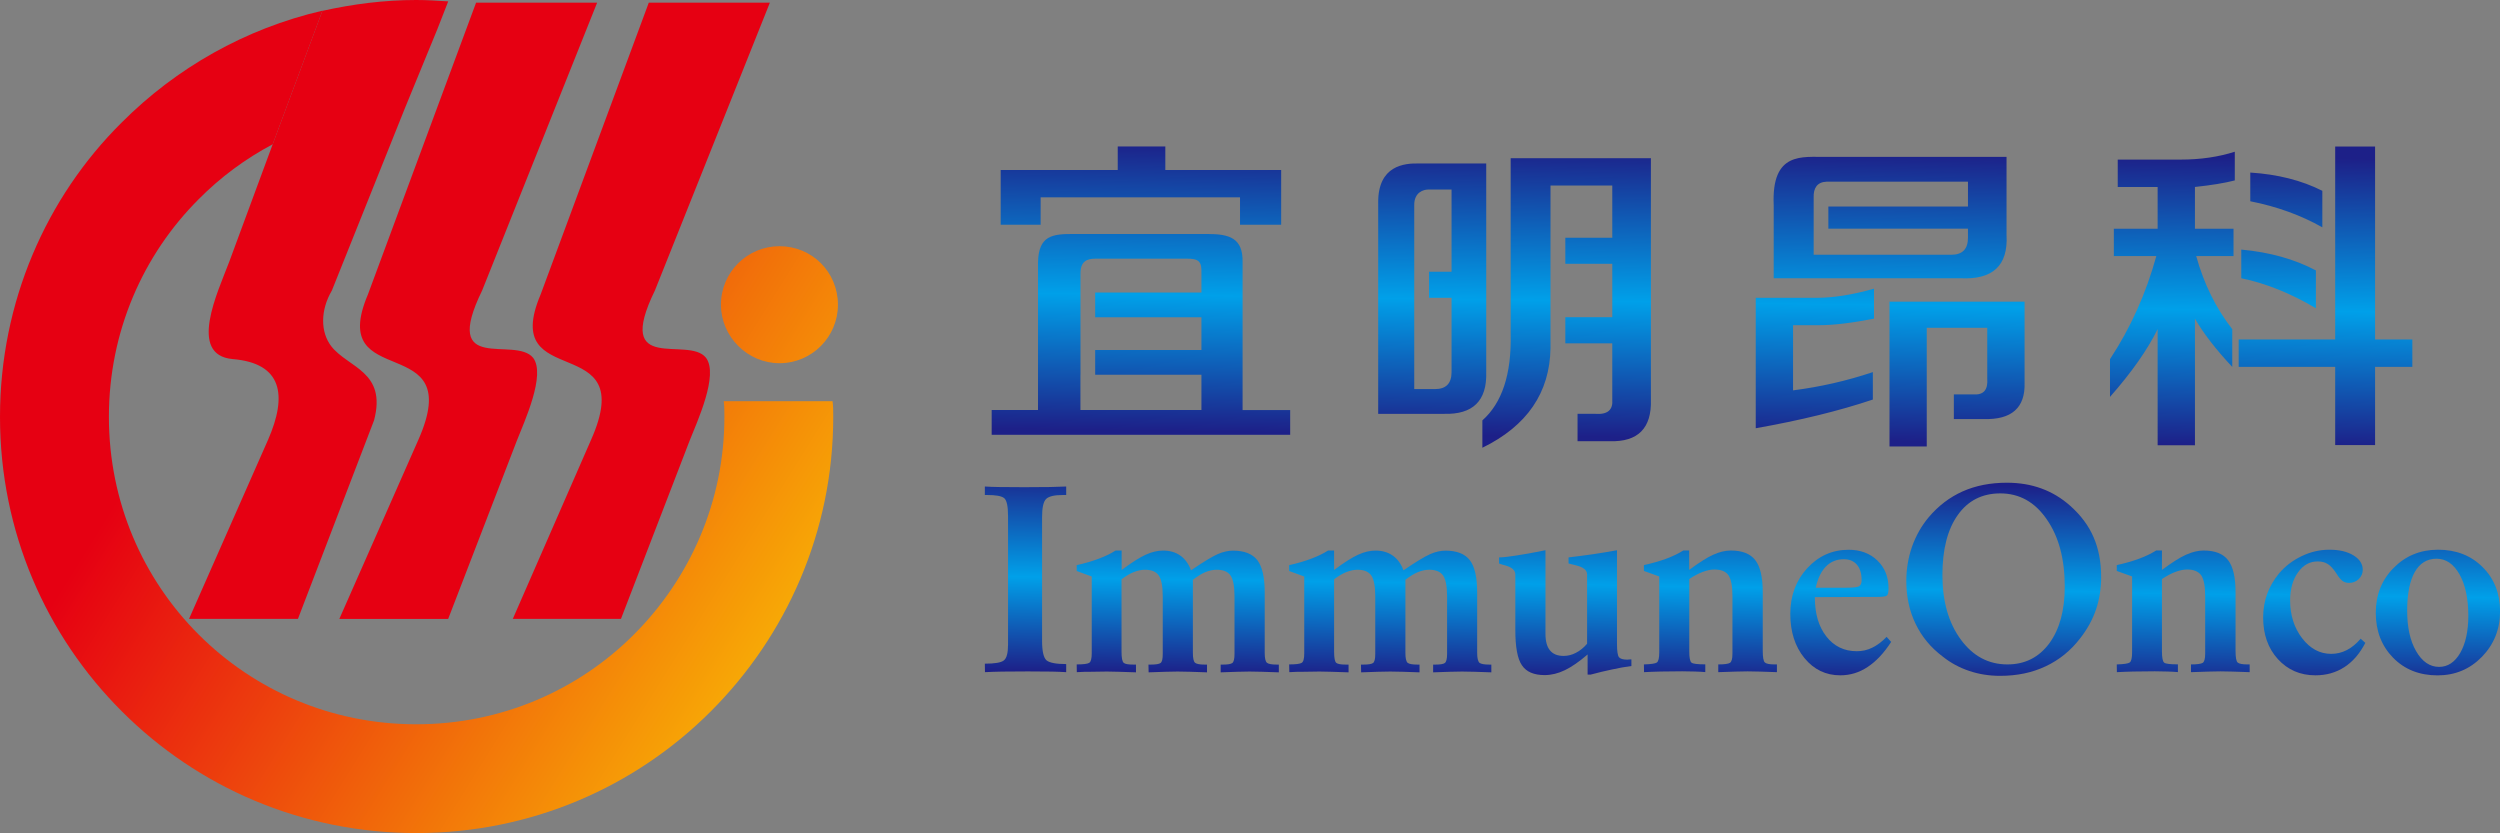 <?xml version="1.0" encoding="utf-8"?>
<!-- Generator: Adobe Illustrator 25.0.1, SVG Export Plug-In . SVG Version: 6.00 Build 0)  -->
<svg version="1.1" id="图层_1" xmlns="http://www.w3.org/2000/svg" xmlns:xlink="http://www.w3.org/1999/xlink" x="0px" y="0px"
	 viewBox="0 0 435.5 145.13" style="enable-background:new 0 0 435.5 145.13;" xml:space="preserve">
<rect x="0" y="0" width="435.5" height="145.13" fill="#808080" stroke="none"/>
<style type="text/css">
	.st0{fill-rule:evenodd;clip-rule:evenodd;fill:url(#SVGID_1_);}
	.st1{fill-rule:evenodd;clip-rule:evenodd;fill:url(#SVGID_2_);}
	.st2{fill-rule:evenodd;clip-rule:evenodd;fill:url(#SVGID_3_);}
	.st3{fill-rule:evenodd;clip-rule:evenodd;fill:url(#SVGID_4_);}
	.st4{fill-rule:evenodd;clip-rule:evenodd;fill:url(#SVGID_5_);}
	.st5{fill-rule:evenodd;clip-rule:evenodd;fill:url(#SVGID_6_);}
	.st6{fill-rule:evenodd;clip-rule:evenodd;fill:url(#SVGID_7_);}
	.st7{fill-rule:evenodd;clip-rule:evenodd;fill:url(#SVGID_8_);}
	.st8{fill-rule:evenodd;clip-rule:evenodd;fill:url(#SVGID_9_);}
	.st9{fill-rule:evenodd;clip-rule:evenodd;fill:url(#SVGID_10_);}
	.st10{fill-rule:evenodd;clip-rule:evenodd;fill:url(#SVGID_11_);}
	.st11{fill-rule:evenodd;clip-rule:evenodd;fill:url(#SVGID_12_);}
	.st12{fill-rule:evenodd;clip-rule:evenodd;fill:#E60012;}
</style>
<g>
	<g>
		<linearGradient id="SVGID_1_" gradientUnits="userSpaceOnUse" x1="178.905" y1="81.937" x2="178.417" y2="116.939">
			<stop  offset="0" style="stop-color:#1D2088"/>
			<stop  offset="0.53" style="stop-color:#00A0E9"/>
			<stop  offset="1" style="stop-color:#1D2088"/>
		</linearGradient>
		<path class="st0" d="M171.58,117.09l-0.02-1.48c1.72,0,2.82-0.18,3.3-0.56c0.5-0.38,0.74-1.29,0.74-2.76v-22.4
			c0-1.73-0.23-2.77-0.69-3.13c-0.47-0.36-1.45-0.53-2.97-0.53h-0.38v-1.48c0.68,0.04,1.48,0.08,2.39,0.09
			c0.9,0.02,2.4,0.03,4.47,0.03c1.96,0,3.45-0.01,4.47-0.03c1.02-0.02,1.97-0.05,2.84-0.09v1.48h-0.57c-1.49,0-2.46,0.23-2.93,0.69
			c-0.46,0.46-0.7,1.49-0.7,3.11v21.6c0,1.85,0.27,2.99,0.8,3.42c0.53,0.41,1.66,0.63,3.4,0.63v1.41c-0.76-0.05-1.59-0.08-2.5-0.1
			c-0.91-0.02-2.3-0.03-4.17-0.03c-1.91,0-3.39,0.01-4.45,0.03C173.54,117.01,172.53,117.04,171.58,117.09z"/>
		<linearGradient id="SVGID_2_" gradientUnits="userSpaceOnUse" x1="205.526" y1="82.509" x2="205.04" y2="117.319">
			<stop  offset="0" style="stop-color:#1D2088"/>
			<stop  offset="0.53" style="stop-color:#00A0E9"/>
			<stop  offset="1" style="stop-color:#1D2088"/>
		</linearGradient>
		<path class="st1" d="M187.58,117.09l-0.02-1.35c1.17,0,1.89-0.09,2.19-0.28c0.29-0.19,0.43-0.74,0.43-1.65v-0.56v-12.82
			l-2.62-0.96v-1.02c1.46-0.33,2.76-0.71,3.88-1.14c1.13-0.42,2.09-0.89,2.9-1.41h1.05v3.39c1.74-1.3,3.14-2.18,4.19-2.66
			c1.07-0.49,2.08-0.72,3.03-0.72c1.17,0,2.17,0.29,3,0.87c0.83,0.59,1.45,1.44,1.86,2.57c2.17-1.48,3.73-2.42,4.67-2.83
			c0.95-0.41,1.83-0.6,2.64-0.6c1.96,0,3.37,0.55,4.24,1.65c0.85,1.11,1.29,2.97,1.29,5.61v10.53c0,0.95,0.13,1.53,0.4,1.75
			c0.27,0.21,0.85,0.31,1.75,0.31h0.31v1.35c-1.1-0.05-2.08-0.08-2.94-0.1c-0.87-0.02-1.59-0.04-2.17-0.04
			c-0.54,0-1.23,0.02-2.06,0.04c-0.83,0.03-1.81,0.06-2.96,0.1v-1.35h0.36c0.86,0,1.42-0.09,1.67-0.28c0.25-0.19,0.38-0.7,0.38-1.56
			v-0.57v-9.5c0-1.74-0.24-2.95-0.7-3.62c-0.47-0.66-1.26-0.99-2.4-0.99c-0.66,0-1.34,0.15-2.01,0.43
			c-0.66,0.28-1.38,0.73-2.14,1.32v12.71c0,0.95,0.12,1.53,0.39,1.75c0.26,0.21,0.83,0.31,1.71,0.31h0.36v1.35
			c-1.11-0.05-2.08-0.08-2.94-0.1c-0.87-0.02-1.59-0.04-2.17-0.04c-0.56,0-1.27,0.02-2.1,0.04c-0.85,0.03-1.83,0.06-2.96,0.1
			l-0.03-1.35h0.38c0.9,0,1.48-0.09,1.73-0.28c0.26-0.19,0.38-0.7,0.38-1.56v-0.57v-9.5c0-1.74-0.24-2.95-0.7-3.62
			c-0.47-0.66-1.26-0.99-2.4-0.99c-0.65,0-1.3,0.15-1.98,0.42c-0.67,0.27-1.36,0.69-2.1,1.24v12.58c0,1.12,0.13,1.78,0.39,1.98
			c0.24,0.21,0.81,0.3,1.68,0.3h0.45v1.35c-1.21-0.05-2.23-0.08-3.08-0.1c-0.84-0.02-1.51-0.04-1.99-0.04
			c-0.9,0-1.78,0.02-2.66,0.04C189.3,117.01,188.44,117.04,187.58,117.09z"/>
		<linearGradient id="SVGID_3_" gradientUnits="userSpaceOnUse" x1="242.528" y1="83.028" x2="242.042" y2="117.838">
			<stop  offset="0" style="stop-color:#1D2088"/>
			<stop  offset="0.53" style="stop-color:#00A0E9"/>
			<stop  offset="1" style="stop-color:#1D2088"/>
		</linearGradient>
		<path class="st2" d="M224.6,117.09l-0.03-1.35c1.17,0,1.89-0.09,2.19-0.28c0.3-0.19,0.44-0.74,0.44-1.65v-0.56v-12.82l-2.63-0.96
			v-1.02c1.46-0.33,2.76-0.71,3.88-1.14c1.12-0.42,2.1-0.89,2.9-1.41h1.05v3.39c1.73-1.3,3.13-2.18,4.19-2.66
			c1.07-0.49,2.07-0.72,3.02-0.72c1.17,0,2.17,0.29,3,0.87c0.84,0.59,1.46,1.44,1.87,2.57c2.17-1.48,3.73-2.42,4.67-2.83
			c0.94-0.41,1.83-0.6,2.64-0.6c1.97,0,3.38,0.55,4.24,1.65c0.86,1.11,1.29,2.97,1.29,5.61v10.53c0,0.95,0.15,1.53,0.41,1.75
			c0.27,0.21,0.85,0.31,1.74,0.31h0.32v1.35c-1.11-0.05-2.09-0.08-2.95-0.1c-0.87-0.02-1.59-0.04-2.16-0.04
			c-0.55,0-1.24,0.02-2.06,0.04c-0.83,0.03-1.81,0.06-2.97,0.1v-1.35h0.36c0.87,0,1.43-0.09,1.68-0.28c0.25-0.19,0.39-0.7,0.39-1.56
			v-0.57v-9.5c0-1.74-0.24-2.95-0.7-3.62c-0.48-0.66-1.28-0.99-2.4-0.99c-0.68,0-1.35,0.15-2.02,0.43
			c-0.67,0.28-1.38,0.73-2.14,1.32v12.71c0,0.95,0.13,1.53,0.39,1.75c0.26,0.21,0.84,0.31,1.71,0.31h0.36v1.35
			c-1.1-0.05-2.09-0.08-2.94-0.1c-0.86-0.02-1.59-0.04-2.16-0.04c-0.57,0-1.27,0.02-2.11,0.04c-0.84,0.03-1.83,0.06-2.96,0.1
			l-0.03-1.35h0.38c0.9,0,1.47-0.09,1.73-0.28c0.25-0.19,0.38-0.7,0.38-1.56v-0.57v-9.5c0-1.74-0.24-2.95-0.7-3.62
			c-0.47-0.66-1.26-0.99-2.39-0.99c-0.64,0-1.31,0.15-1.98,0.42c-0.68,0.27-1.37,0.69-2.1,1.24v12.58c0,1.12,0.13,1.78,0.38,1.98
			c0.26,0.21,0.82,0.3,1.69,0.3h0.45v1.35c-1.2-0.05-2.23-0.08-3.08-0.1c-0.84-0.02-1.5-0.04-1.99-0.04c-0.9,0-1.79,0.02-2.65,0.04
			C226.3,117.01,225.45,117.04,224.6,117.09z"/>
		<linearGradient id="SVGID_4_" gradientUnits="userSpaceOnUse" x1="272.999" y1="83.398" x2="272.514" y2="118.157">
			<stop  offset="0" style="stop-color:#1D2088"/>
			<stop  offset="0.53" style="stop-color:#00A0E9"/>
			<stop  offset="1" style="stop-color:#1D2088"/>
		</linearGradient>
		<path class="st3" d="M276.57,114c-1.46,1.25-2.77,2.17-3.96,2.74c-1.18,0.57-2.36,0.86-3.54,0.86c-1.87,0-3.19-0.57-3.95-1.71
			c-0.78-1.13-1.15-3.19-1.15-6.17v-9.65c0-0.71-0.56-1.23-1.7-1.56c-0.46-0.12-0.84-0.23-1.13-0.34V97.1c0.61,0,1.59-0.1,2.94-0.32
			c1.35-0.19,3.05-0.51,5.14-0.93v14.57c0,1.28,0.26,2.25,0.79,2.88c0.52,0.64,1.31,0.96,2.37,0.96c0.72,0,1.44-0.17,2.14-0.54
			c0.7-0.36,1.36-0.88,1.95-1.58v-12.08c0-0.74-0.66-1.27-1.95-1.58c-0.51-0.12-0.94-0.23-1.28-0.32V97.1
			c1.44-0.17,2.88-0.36,4.29-0.56c1.42-0.21,2.79-0.44,4.15-0.69v16.34c0,1.24,0.12,2,0.34,2.29c0.23,0.28,0.72,0.43,1.44,0.43
			c0.07,0,0.19-0.01,0.34-0.03c0.17-0.01,0.29-0.02,0.39-0.02v1.16c-1.09,0.14-2.21,0.34-3.37,0.6c-1.16,0.24-2.41,0.54-3.75,0.9
			h-0.51V114z"/>
		<linearGradient id="SVGID_5_" gradientUnits="userSpaceOnUse" x1="298.291" y1="83.812" x2="297.805" y2="118.623">
			<stop  offset="0" style="stop-color:#1D2088"/>
			<stop  offset="0.53" style="stop-color:#00A0E9"/>
			<stop  offset="1" style="stop-color:#1D2088"/>
		</linearGradient>
		<path class="st4" d="M286.39,117.09l-0.02-1.35c1.22-0.03,1.98-0.15,2.25-0.33c0.28-0.2,0.42-0.79,0.42-1.77v-0.4v-12.82
			l-2.67-0.96v-1.02c1.44-0.32,2.74-0.69,3.88-1.11c1.14-0.42,2.14-0.9,2.99-1.44h1.01v3.39c1.71-1.26,3.11-2.16,4.18-2.64
			c1.09-0.49,2.1-0.74,3.07-0.74c1.98,0,3.4,0.55,4.27,1.68c0.87,1.11,1.3,2.98,1.3,5.58v10.18c0,1.16,0.12,1.85,0.38,2.07
			c0.24,0.22,0.81,0.33,1.68,0.33h0.41v1.35c-1.11-0.05-2.1-0.08-2.95-0.1c-0.85-0.02-1.57-0.04-2.16-0.04
			c-0.55,0-1.25,0.02-2.1,0.04c-0.85,0.03-1.84,0.06-3.01,0.1v-1.35c1.05,0,1.74-0.09,2.03-0.27c0.3-0.19,0.44-0.71,0.44-1.58v-0.57
			v-9.5c0-1.74-0.24-2.95-0.7-3.62c-0.47-0.66-1.28-0.99-2.44-0.99c-0.63,0-1.32,0.15-2.04,0.42c-0.73,0.27-1.52,0.69-2.34,1.24
			v12.58c0,1.12,0.13,1.78,0.39,1.98c0.26,0.21,1.05,0.3,2.4,0.3v1.35c-0.53-0.05-1.14-0.08-1.81-0.1c-0.66-0.02-1.4-0.04-2.21-0.04
			c-1.37,0-2.61,0.02-3.72,0.04C288.17,117.01,287.21,117.04,286.39,117.09z"/>
		<linearGradient id="SVGID_6_" gradientUnits="userSpaceOnUse" x1="321.008" y1="84.178" x2="320.524" y2="118.817">
			<stop  offset="0" style="stop-color:#1D2088"/>
			<stop  offset="0.53" style="stop-color:#00A0E9"/>
			<stop  offset="1" style="stop-color:#1D2088"/>
		</linearGradient>
		<path class="st5" d="M316.3,102.38h5.29c1.26,0,2.02-0.09,2.29-0.27c0.27-0.19,0.41-0.53,0.41-1.05c0-1.16-0.27-2.06-0.82-2.69
			c-0.53-0.63-1.29-0.95-2.28-0.95c-1.25,0-2.28,0.42-3.11,1.26C317.26,99.51,316.66,100.75,316.3,102.38L316.3,102.38z
			 M328.65,110.94l0.79,0.88c-1.26,1.95-2.62,3.39-4.09,4.36c-1.47,0.98-3.05,1.46-4.77,1.46c-2.52,0-4.6-1-6.25-3.01
			c-1.64-2.01-2.46-4.58-2.46-7.69c0-3.16,0.98-5.81,2.95-7.96c1.97-2.14,4.38-3.21,7.21-3.21c2.05,0,3.72,0.63,5.01,1.87
			c1.29,1.25,1.94,2.86,1.94,4.83c0,0.68-0.09,1.1-0.27,1.26c-0.18,0.17-0.73,0.25-1.65,0.25l-10.91,0.04v0.07
			c0,2.83,0.67,5.08,2,6.78c1.34,1.71,3.1,2.57,5.3,2.57c0.97,0,1.86-0.2,2.7-0.62C327.01,112.41,327.84,111.78,328.65,110.94z"/>
		<linearGradient id="SVGID_7_" gradientUnits="userSpaceOnUse" x1="349.289" y1="84.571" x2="348.806" y2="119.105">
			<stop  offset="0" style="stop-color:#1D2088"/>
			<stop  offset="0.53" style="stop-color:#00A0E9"/>
			<stop  offset="1" style="stop-color:#1D2088"/>
		</linearGradient>
		<path class="st6" d="M348.41,117.73c-1.88,0-3.67-0.28-5.36-0.85c-1.68-0.56-3.23-1.39-4.62-2.5c-2.09-1.57-3.66-3.47-4.74-5.72
			c-1.08-2.24-1.61-4.72-1.61-7.44c0-2.09,0.33-4.07,0.99-5.98c0.67-1.89,1.63-3.6,2.88-5.1c1.7-2.02,3.69-3.53,5.95-4.54
			c2.27-1.01,4.84-1.51,7.7-1.51c2.18,0,4.18,0.33,6.03,1.01c1.84,0.67,3.5,1.68,5,3.01c1.85,1.64,3.21,3.47,4.07,5.47
			c0.88,2.02,1.32,4.33,1.32,6.93c0,2.01-0.3,3.9-0.89,5.65c-0.6,1.76-1.51,3.43-2.76,5.03c-1.66,2.16-3.68,3.79-6.02,4.88
			C354.02,117.18,351.37,117.73,348.41,117.73L348.41,117.73z M348.45,85.95c-3.15,0-5.62,1.25-7.4,3.76
			c-1.79,2.51-2.68,6.01-2.68,10.47c0,4.57,1.07,8.32,3.19,11.21c2.12,2.9,4.83,4.35,8.13,4.35c3.06,0,5.47-1.22,7.29-3.66
			c1.8-2.45,2.7-5.75,2.7-9.89c0-4.84-1.05-8.74-3.15-11.74C354.46,87.44,351.76,85.95,348.45,85.95z"/>
		<linearGradient id="SVGID_8_" gradientUnits="userSpaceOnUse" x1="380.644" y1="84.972" x2="380.158" y2="119.783">
			<stop  offset="0" style="stop-color:#1D2088"/>
			<stop  offset="0.53" style="stop-color:#00A0E9"/>
			<stop  offset="1" style="stop-color:#1D2088"/>
		</linearGradient>
		<path class="st7" d="M368.76,117.09l-0.02-1.35c1.23-0.03,1.98-0.15,2.25-0.33c0.28-0.2,0.42-0.79,0.42-1.77v-0.4v-12.82
			l-2.67-0.96v-1.02c1.45-0.32,2.74-0.69,3.88-1.11c1.14-0.42,2.14-0.9,2.99-1.44h1v3.39c1.71-1.26,3.1-2.16,4.18-2.64
			c1.09-0.49,2.11-0.74,3.07-0.74c1.98,0,3.4,0.55,4.27,1.68c0.87,1.11,1.3,2.98,1.3,5.58v10.18c0,1.16,0.12,1.85,0.37,2.07
			c0.25,0.22,0.81,0.33,1.69,0.33h0.4v1.35c-1.11-0.05-2.1-0.08-2.94-0.1c-0.85-0.02-1.57-0.04-2.16-0.04
			c-0.54,0-1.25,0.02-2.1,0.04c-0.84,0.03-1.85,0.06-3.02,0.1v-1.35c1.06,0,1.74-0.09,2.04-0.27c0.28-0.19,0.43-0.71,0.43-1.58
			v-0.57v-9.5c0-1.74-0.24-2.95-0.71-3.62c-0.48-0.66-1.29-0.99-2.43-0.99c-0.64,0-1.33,0.15-2.05,0.42
			c-0.72,0.27-1.51,0.69-2.34,1.24v12.58c0,1.12,0.13,1.78,0.39,1.98c0.25,0.21,1.05,0.3,2.39,0.3v1.35
			c-0.54-0.05-1.14-0.08-1.82-0.1c-0.66-0.02-1.4-0.04-2.21-0.04c-1.38,0-2.61,0.02-3.72,0.04
			C370.54,117.01,369.59,117.04,368.76,117.09z"/>
		<linearGradient id="SVGID_9_" gradientUnits="userSpaceOnUse" x1="403.481" y1="85.311" x2="402.997" y2="119.969">
			<stop  offset="0" style="stop-color:#1D2088"/>
			<stop  offset="0.53" style="stop-color:#00A0E9"/>
			<stop  offset="1" style="stop-color:#1D2088"/>
		</linearGradient>
		<path class="st8" d="M411.23,111.26l0.81,0.73c-0.95,1.83-2.15,3.25-3.63,4.21c-1.47,0.96-3.15,1.44-5.05,1.44
			c-2.67,0-4.84-0.95-6.56-2.83c-1.71-1.89-2.56-4.3-2.56-7.26c0-1.44,0.24-2.82,0.7-4.1c0.48-1.29,1.17-2.47,2.08-3.58
			c1.08-1.26,2.39-2.26,3.95-3c1.56-0.75,3.16-1.11,4.82-1.11c1.72,0,3.12,0.33,4.19,0.99c1.08,0.66,1.61,1.5,1.61,2.53
			c0,0.62-0.24,1.14-0.7,1.6c-0.48,0.44-1.03,0.66-1.66,0.66c-0.45,0-0.83-0.1-1.14-0.32c-0.31-0.22-0.69-0.66-1.11-1.35
			c-0.51-0.78-1-1.32-1.49-1.62c-0.48-0.3-1.06-0.45-1.75-0.45c-1.38,0-2.52,0.63-3.43,1.91c-0.91,1.27-1.37,2.91-1.37,4.88
			c0,2.59,0.71,4.79,2.1,6.6c1.39,1.81,3.08,2.71,5.06,2.71c0.96,0,1.86-0.22,2.72-0.66C409.67,112.81,410.47,112.14,411.23,111.26z
			"/>
		<linearGradient id="SVGID_10_" gradientUnits="userSpaceOnUse" x1="424.975" y1="85.715" x2="424.493" y2="120.238">
			<stop  offset="0" style="stop-color:#1D2088"/>
			<stop  offset="0.53" style="stop-color:#00A0E9"/>
			<stop  offset="1" style="stop-color:#1D2088"/>
		</linearGradient>
		<path class="st9" d="M424.44,97.33c-1.65,0-2.91,0.78-3.79,2.32c-0.87,1.55-1.32,3.79-1.32,6.71c0,2.91,0.51,5.26,1.56,7.08
			c1.05,1.81,2.38,2.73,4,2.73c1.51,0,2.74-0.81,3.68-2.43c0.93-1.62,1.41-3.78,1.41-6.46c0-2.99-0.51-5.4-1.53-7.22
			C427.42,98.24,426.1,97.33,424.44,97.33L424.44,97.33z M413.86,106.75c0-3.11,1.03-5.73,3.12-7.83c2.07-2.1,4.66-3.16,7.73-3.16
			c3.15,0,5.74,1.01,7.76,3.03c2.02,2.01,3.04,4.59,3.04,7.71c0,3.11-1.06,5.75-3.15,7.91c-2.11,2.16-4.68,3.24-7.73,3.24
			c-3.16,0-5.74-1.02-7.75-3.07C414.87,112.52,413.86,109.92,413.86,106.75z"/>
		<linearGradient id="SVGID_11_" gradientUnits="userSpaceOnUse" x1="297.069" y1="26.08" x2="296.368" y2="76.349">
			<stop  offset="0" style="stop-color:#1D2088"/>
			<stop  offset="0.53" style="stop-color:#00A0E9"/>
			<stop  offset="1" style="stop-color:#1D2088"/>
		</linearGradient>
		<path class="st10" d="M172.75,75.73v-4.31h8.07v-25.7c0.1-4.72,2.53-4.97,6.2-4.96h23.27c3.92-0.01,6.24,0.73,6.17,4.9v25.77h8.29
			v4.31H172.75L172.75,75.73z M174.32,39.15v-9.54h20.39v-4.09H203v4.09h20.18v9.54h-7.17v-4.77h-34.73v4.77H174.32L174.32,39.15z
			 M188.21,65.28v6.14h2.57h18.51v-6.14h-18.51v-4.31h18.51v-5.7h-18.51v-4.31h18.51v-3.41c0.05-1.95-0.37-2.54-2.73-2.49h-15.69
			c-1.5-0.01-2.69,0.43-2.65,2.67v3.23v4.31v5.7V65.28L188.21,65.28z M258.23,78v-4.77c3.43-3.04,5.08-8.03,4.93-15V27.56h24.43
			v42.03c0.15,5-2.24,7.42-7.18,7.27h-5.6v-4.77h3.13c2.1,0.15,3.07-0.68,2.92-2.5v-9.78h-8.18v-4.55h8.18v-9.3h-8.18v-4.55h8.18
			v-9.09h-10.76v5.48v3.61v4.55v9.3v4.55v0.82C269.98,68.4,266.02,74.19,258.23,78L258.23,78z M240.09,72.09h11.42
			c5.08,0.15,7.54-2.27,7.39-7.27V28.48h-11.61c-2.73-0.09-7.21,0.39-7.21,6.74V72.09L240.09,72.09z M246.36,67.78v-2.27V51.88
			v-4.55V40.9v-5.13c-0.04-2.35,1.72-2.75,2.41-2.75h4.09v14.31h-3.92v4.55h3.92v12.94c0,1.98-0.96,2.96-2.91,2.96H246.36
			L246.36,67.78z M308.98,48.48V35.76c-0.43-9.45,5.07-8.37,9.15-8.43h31.41v13.63c0.29,5.3-2.39,7.81-8.07,7.51H308.98
			L308.98,48.48z M329.15,77.77V52.55h23.53v14.09c0.15,4.39-2.25,6.52-7.16,6.36h-5.16V68.7h3.35c1.81,0.15,2.62-0.76,2.47-2.74
			V57.1h-10.54v20.67H329.15L329.15,77.77z M305.85,74.6V51.88h10.53c2.99,0,6.34-0.53,10.07-1.59v5.22
			c-3.87,0.76-7.09,1.14-9.62,1.14h-4.48V68c4.78-0.61,9.41-1.67,13.9-3.18v4.78C320.42,71.56,313.62,73.23,305.85,74.6L305.85,74.6
			z M315.93,44.38h23.98c1.94,0,2.91-0.99,2.91-2.96v-1.59H318.5v-3.85h24.32v-4.33h-24.64c-1.63,0.06-2.3,1.13-2.24,2.74v1.59v3.85
			v3.38V44.38L315.93,44.38z M368.91,32.57V27.8h10.98c3.43,0,6.58-0.46,9.41-1.37v5c-1.79,0.46-4.1,0.84-6.94,1.14v7.27h6.72v4.77
			h-6.5c1.34,4.85,3.44,9.09,6.28,12.73v6.58c-2.84-3.03-5.01-5.83-6.5-8.4v22.04h-6.5V57.33c-1.79,3.64-4.56,7.57-8.3,11.81v-6.58
			c3.59-5.45,6.28-11.44,8.07-17.95h-7.4v-4.77h7.63v-7.27H368.91L368.91,32.57z M389.98,63.91v-4.77h16.81V25.52h6.95v33.62h6.49
			v4.77h-6.49v13.62h-6.95V63.91H389.98L389.98,63.91z M403.43,53.7v-6.59c-3.72-1.97-8.06-3.18-13-3.63v4.99
			C394.76,49.37,399.09,51.12,403.43,53.7L403.43,53.7z M404.55,39.6v-6.36c-3.58-1.81-7.77-2.88-12.55-3.18v5
			C396.62,35.97,400.81,37.49,404.55,39.6z"/>
	</g>
	<g>
		<linearGradient id="SVGID_12_" gradientUnits="userSpaceOnUse" x1="38.194" y1="58.397" x2="171.078" y2="141.433">
			<stop  offset="0" style="stop-color:#E60012"/>
			<stop  offset="1" style="stop-color:#FFF100"/>
		</linearGradient>
		<path class="st11" d="M47.51,25.13c-4.78,2.53-9.13,5.76-12.91,9.58c-9.71,9.71-15.63,23.1-15.63,37.91
			c0,14.81,5.92,28.2,15.63,37.91c9.72,9.71,23.11,15.64,37.91,15.64c14.81,0,28.2-5.92,37.92-15.64
			c9.71-9.71,15.76-23.1,15.76-37.91c0-0.95,0-1.9-0.12-2.73h18.96c0.12,0.83,0.12,1.78,0.12,2.73c0,20.02-8.18,38.15-21.33,51.3
			c-13.14,13.15-31.28,21.2-51.3,21.2c-20.02,0-38.15-8.05-51.29-21.2C8.06,110.78,0,92.65,0,72.63c0-20.02,8.06-38.27,21.21-51.3
			C30.67,11.86,42.7,4.98,56.17,1.86l-0.01,0.03l0,0l-8.65,23.22V25.13L47.51,25.13z M135.78,42.89c-5.57,0-10.19,4.5-10.19,10.19
			c0,5.57,4.62,10.19,10.19,10.19c5.68,0,10.19-4.62,10.19-10.19C145.96,47.39,141.46,42.89,135.78,42.89z"/>
		<path class="st12" d="M70.49,18.96L57.82,50.59c-2.02,3.44-2.02,7.23-0.12,9.72c2.96,3.79,9.71,4.38,7.46,12.91l-13.26,34.59
			H32.93l13.75-31.16c3.43-7.82,2.49-13.39-6.16-14.1c-7.82-0.71-2.61-11.61-0.59-16.94l7.58-20.5l8.65-23.22
			C61.49,0.71,66.94,0,72.51,0c1.9,0,3.67,0.12,5.57,0.24l-1.9,4.86L70.49,18.96L70.49,18.96z M134.11,0.47l-20.02,50.12
			c-7.23,14.81,5.8,7.82,8.89,11.73c2.25,2.96-1.54,11.14-2.85,14.45l-11.96,31.04H89.33l13.62-31.16
			c8.65-19.43-16.11-8.06-8.77-25.36l18.84-50.83H134.11L134.11,0.47z M104.02,0.47H82.93L64.09,51.3
			c-7.34,17.3,17.41,5.92,8.77,25.36l-13.75,31.16h18.96l11.96-31.04c1.3-3.32,5.09-11.49,2.84-14.45
			c-3.2-3.91-16.11,3.08-8.88-11.73L104.02,0.47z"/>
	</g>
</g>
</svg>
